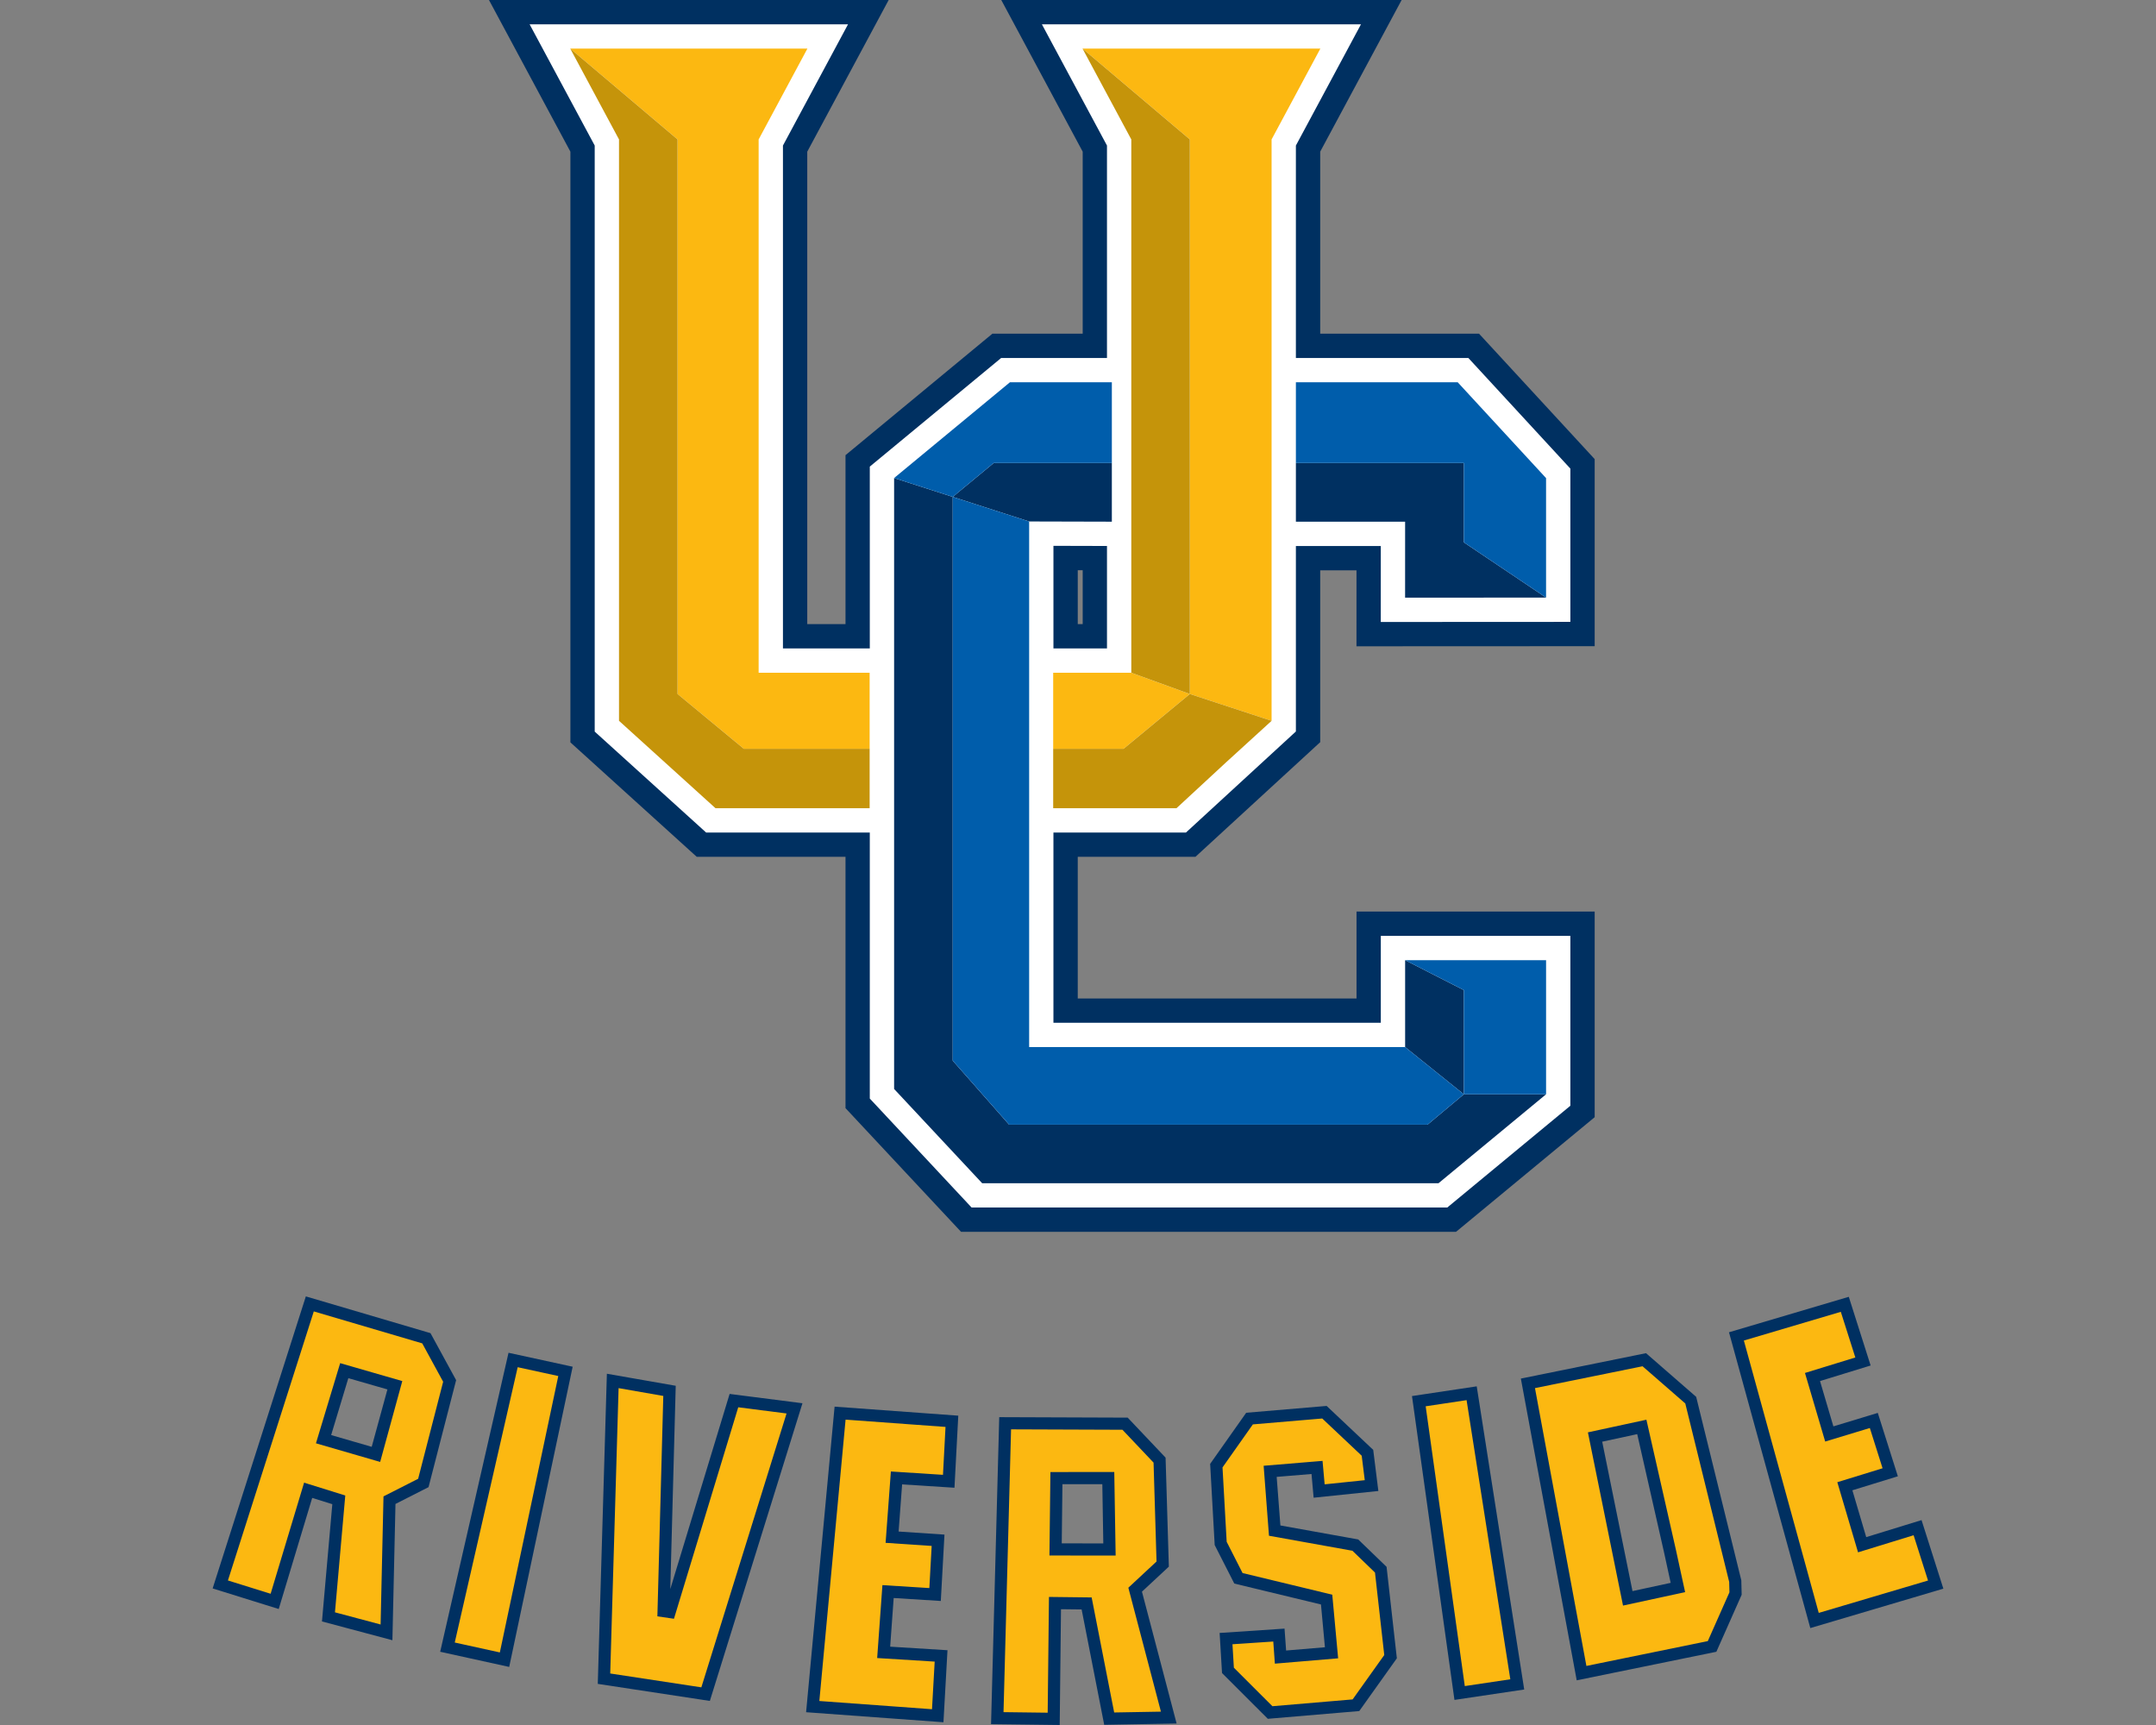 <?xml version="1.0" encoding="utf-8"?>
<svg xmlns="http://www.w3.org/2000/svg" height="1600px" style="shape-rendering:geometricPrecision; text-rendering:geometricPrecision; image-rendering:optimizeQuality; fill-rule:evenodd; clip-rule:evenodd" version="1.1" viewBox="0 0 2000 1600" width="2000px">
 <rect x="0" y="0" width="2000" height="1600" fill="#808080" stroke="none"/>
 <defs>
  <style type="text/css">
   
    .fil0 {fill:#003061}
    .fil1 {fill:white}
    .fil2 {fill:#005DAB;fill-rule:nonzero}
    .fil4 {fill:#C5940A;fill-rule:nonzero}
    .fil3 {fill:#FCB811;fill-rule:nonzero}
   
  </style>
 </defs>
 <g id="Capa_x0020_1">
  
  <g id="California_x0020_Riverside_x0020_Highlanders.cdr">
   <path class="fil0" d="M784.33 794.74l-137.99 0 -117.21 -106.16 0 -547.91 -75.54 -140.67 370.78 0 -75.53 140.67 0 438.23 35.49 0 0 -156.73 136.29 -112.69 83.73 0 0 -168.81 -75.53 -140.67 371.39 0 -75.53 140.67 0 168.81 147.31 0 107.3 116.36 0 173.52 -220.96 0.1 0.02 -70.47 -33.67 0 0 159.4 -115.74 106.35 -109.17 0 0 131.37 258.6 0 0 -80.6 220.92 0 0 190.72 -128.61 106.33 -459.17 0 -107.18 -114.72 0 -233.1zm275 681.58l32.15 122.31 -67.17 1.19 -20.94 -106.99 -19.15 -0.22 -1.19 107.39 -63.69 -0.8 7.59 -284.74 119.16 0.44 35.15 37.1 3.04 101.12 -24.95 23.2zm-222.49 -99.5l-3.24 43.73 42.53 2.85 -3.4 61.56 -43.71 -2.75 -3.26 45.13 53.17 3.3 -3.74 66.8 -127.42 -9.3 26.43 -283.43 114.74 8.37 -3.53 66.85 -48.57 -3.11zm379.78 -9.64l-32.32 2.68 3.44 45.05 72.19 12.98 26.32 25.41 9.53 84.83 -34.87 48.93 -84.84 7.19 -42.47 -42.44 -2.23 -37.21 60.22 -4.01 1.46 20.32 36 -3.03 -3.66 -39.68 -80.41 -19.4 -18.18 -35.72 -4.22 -75.29 33.44 -47.41 74.62 -6.33 43.22 40.76 4.76 38.13 -60.04 6.24 -1.96 -22zm93.2 -72.28l60.05 -9.02 44.06 281.2 -64.71 9.64 -39.4 -281.82zm-688.04 179.06l55.04 -181.04 67.58 8.64 -85.91 276.11 -103.97 -15.81 8.44 -287.67 63.87 11.17 -5.05 188.6zm-150.05 -219.22l59.5 12.94 -58.87 278.46 -64.03 -14.07 63.4 -277.33zm1216.6 26.24l12.4 42.03 41.19 -12.49 18.61 58.79 -42.18 12.99 12.84 43.43 51.32 -15.78 20.24 63.59 -123.43 36.56 -75.43 -274.37 111.13 -32.9 20.26 63.72 -46.95 14.43zm-1321.47 113.98l-2.85 126.41 -65.34 -17.43 9.6 -108.76 -18.66 -5.82 -31.05 103.06 -61.31 -19.1 86.46 -270.87 115.63 34.08 23.78 43.6 -25.59 99.25 -30.67 15.58zm1043.95 -116.28l116.1 -23.57 46.53 40.5 41.87 170.18 0.33 13.39 -23.46 52.89 -129.56 26.49 -51.81 -279.88zm-425.26 97.96l-0.63 54.88 38.55 0.05 -0.91 -54.95 -37.01 0.02zm-662.42 -98.35l-15.94 52.78 37.62 10.91 14.57 -53.24 -36.25 -10.45zm1163.14 58.94l28.1 138.57 35.41 -7.65 -6.02 -27.7 -25.01 -110.24 -32.48 7.02zm-486.5 -758.33l4.58 0 0 -50 -4.58 -0.01 0 50.01z"/>
   <path class="fil1" d="M806.87 772.2l-151.83 0 -103.36 -93.62 0 -543.58 -60.39 -112.46 295.39 0 -60.38 112.46 0 466.45 80.57 0 0 -168.67 121.86 -100.75 98.16 0 0 -197.03 -60.38 -112.46 296 0.01 -60.38 112.45 0 197.03 159.98 0 94.63 102.62 0 142.17 -175.86 0.09 0.02 -70.47 -78.77 0 0 172.04 -101.98 93.72 -122.93 0 0 176.45 303.7 0 0 -80.6 175.82 0 0 157.57 -114.17 94.39 -441.27 0 -94.43 -101.06 0 -246.75zm170.35 -170.75l49.67 0 0 -95.04 -49.67 -0.13 0 95.17zm-22.54 -117.77l76.72 0.2 0 -54.42 -109.59 0 -38.01 31.42 -54.38 -17.49 0 566.67 81.67 87.41 423.36 0 99.75 -82.47 -76.26 0 -0.01 -96.62 -54.47 -27.78 0 80.6 54.48 43.8 -33.69 28.14 -388.17 0 -52.28 -59.36 0 -522.9 70.88 22.8zm247.45 -54.22l0 54.44 101.32 0 -0.02 70.45 130.77 -0.06 -76.27 -51.25 0 -73.58 -155.8 0z"/>
   <path class="fil2" d="M829.42 443.39l107.43 -88.82 94.55 0 0 74.89 -109.59 0 -38.01 31.42 70.88 22.8 0 0.1 0 487.42 348.78 0 54.48 43.8 -0.01 -96.62 -54.47 -27.78 130.74 0 0 124.4 -76.26 0 -33.69 28.14 -388.17 0 -52.28 -59.36 0 -522.9 -54.38 -17.49zm372.71 -88.82l150.11 0 81.96 88.89 0 110.83 -76.27 -51.25 0 -73.58 -155.8 0 0 -74.89z"/>
   <path class="fil3" d="M1103.75 643.7l-61.44 50.8 -65.33 0 0 -70.51 72.46 0 54.31 19.71zm-165.84 682.07l103.32 0.38 28.87 30.48 2.75 91.72 -26.14 24.32 30.22 114.95 -43.37 0.76 -20.89 -106.71 -39.6 -0.46 -1.19 107.38 -40.97 -0.52 7 -262.3zm-153.51 -9.01l92.7 6.76 -2.35 44.43 -48.33 -3.1 -4.9 66.18 42.74 2.87 -2.16 39.09 -43.53 -2.74 -4.87 67.64 53.35 3.31 -2.48 44.16 -104.51 -7.62 24.34 -260.98zm377.81 4.41l64.36 -5.46 36.61 34.52 2.83 22.69 -37.21 3.86 -1.95 -21.76 -54.64 4.53 4.95 64.91 77.41 13.92 20.93 20.21 8.6 76.51 -29.35 41.17 -74.41 6.31 -35.75 -35.72 -1.3 -21.76 37.86 -2.52 1.47 20.52 58.7 -4.94 -5.45 -59.03 -83.2 -20.07 -14.75 -28.98 -3.86 -69 28.15 -39.91zm160.32 -16.78l37.94 -5.7 40.57 258.91 -42.23 6.3 -36.28 -259.51zm-748.69 -16.85l41.46 7.25 -5.48 204.43 15.38 2.24 59.63 -196.15 44.81 5.73 -79.03 254.03 -84.53 -12.85 7.76 -264.68zm-93.61 -19.41l37.66 8.18 -54.21 256.38 -41.83 -9.19 58.38 -255.37zm1137.46 -24.73l89.93 -26.63 13.47 42.35 -46.72 14.36 18.76 63.61 41.41 -12.55 11.82 37.34 -41.98 12.93 19.23 65.04 51.54 -15.85 13.37 42 -101.37 30.03 -69.46 -252.63zm-1326.59 -27.02l100.58 29.64 19.41 35.6 -23.2 90.01 -32.14 16.33 -2.68 118.82 -42.34 -11.29 9.57 -108.37 -38.2 -11.9 -31.05 103.05 -39.61 -12.34 79.66 -249.55zm24.46 47.99l-22.46 74.35 59.56 17.27 20.53 -74.99 -57.63 -16.63zm1108.35 23.16l99.79 -20.27 39.65 34.51 40.72 165.53 0.24 9.62 -20.08 45.27 -112.61 23.03 -47.71 -257.69zm49.1 41.03l32.58 160.67 57.6 -12.45 -8.44 -38.83 -27.47 -121.12 -54.27 11.73zm-498.6 36.81l-0.9 77.41 61.42 0.07 -1.28 -77.51 -59.24 0.03zm129.34 -721.67l0 -514.37 -99.54 -84.24 220.61 0 -45.23 84.24 0 539.25 -75.84 -24.88zm-574.76 -598.61l219.99 0 -45.23 84.24 0 494.66 102.97 0 0 70.51 -116.75 0 -61.44 -50.8 0 -514.37 -99.54 -84.24z"/>
   <path class="fil4" d="M1103.75 643.7l75.84 24.88 -42.54 38.8 -45.69 42.27 -114.38 0 0 -55.15 65.33 0 61.44 -50.8zm0 0l-54.31 -19.71 0 -494.66 -45.23 -84.24 99.54 84.24 0 514.37zm-574.76 -598.61l99.54 84.24 0 514.37 61.44 50.8 116.75 0 0 55.15 -142.99 0 -89.51 -81.07 0 -539.25 -45.23 -84.24z"/>
  </g>
 </g>
</svg>